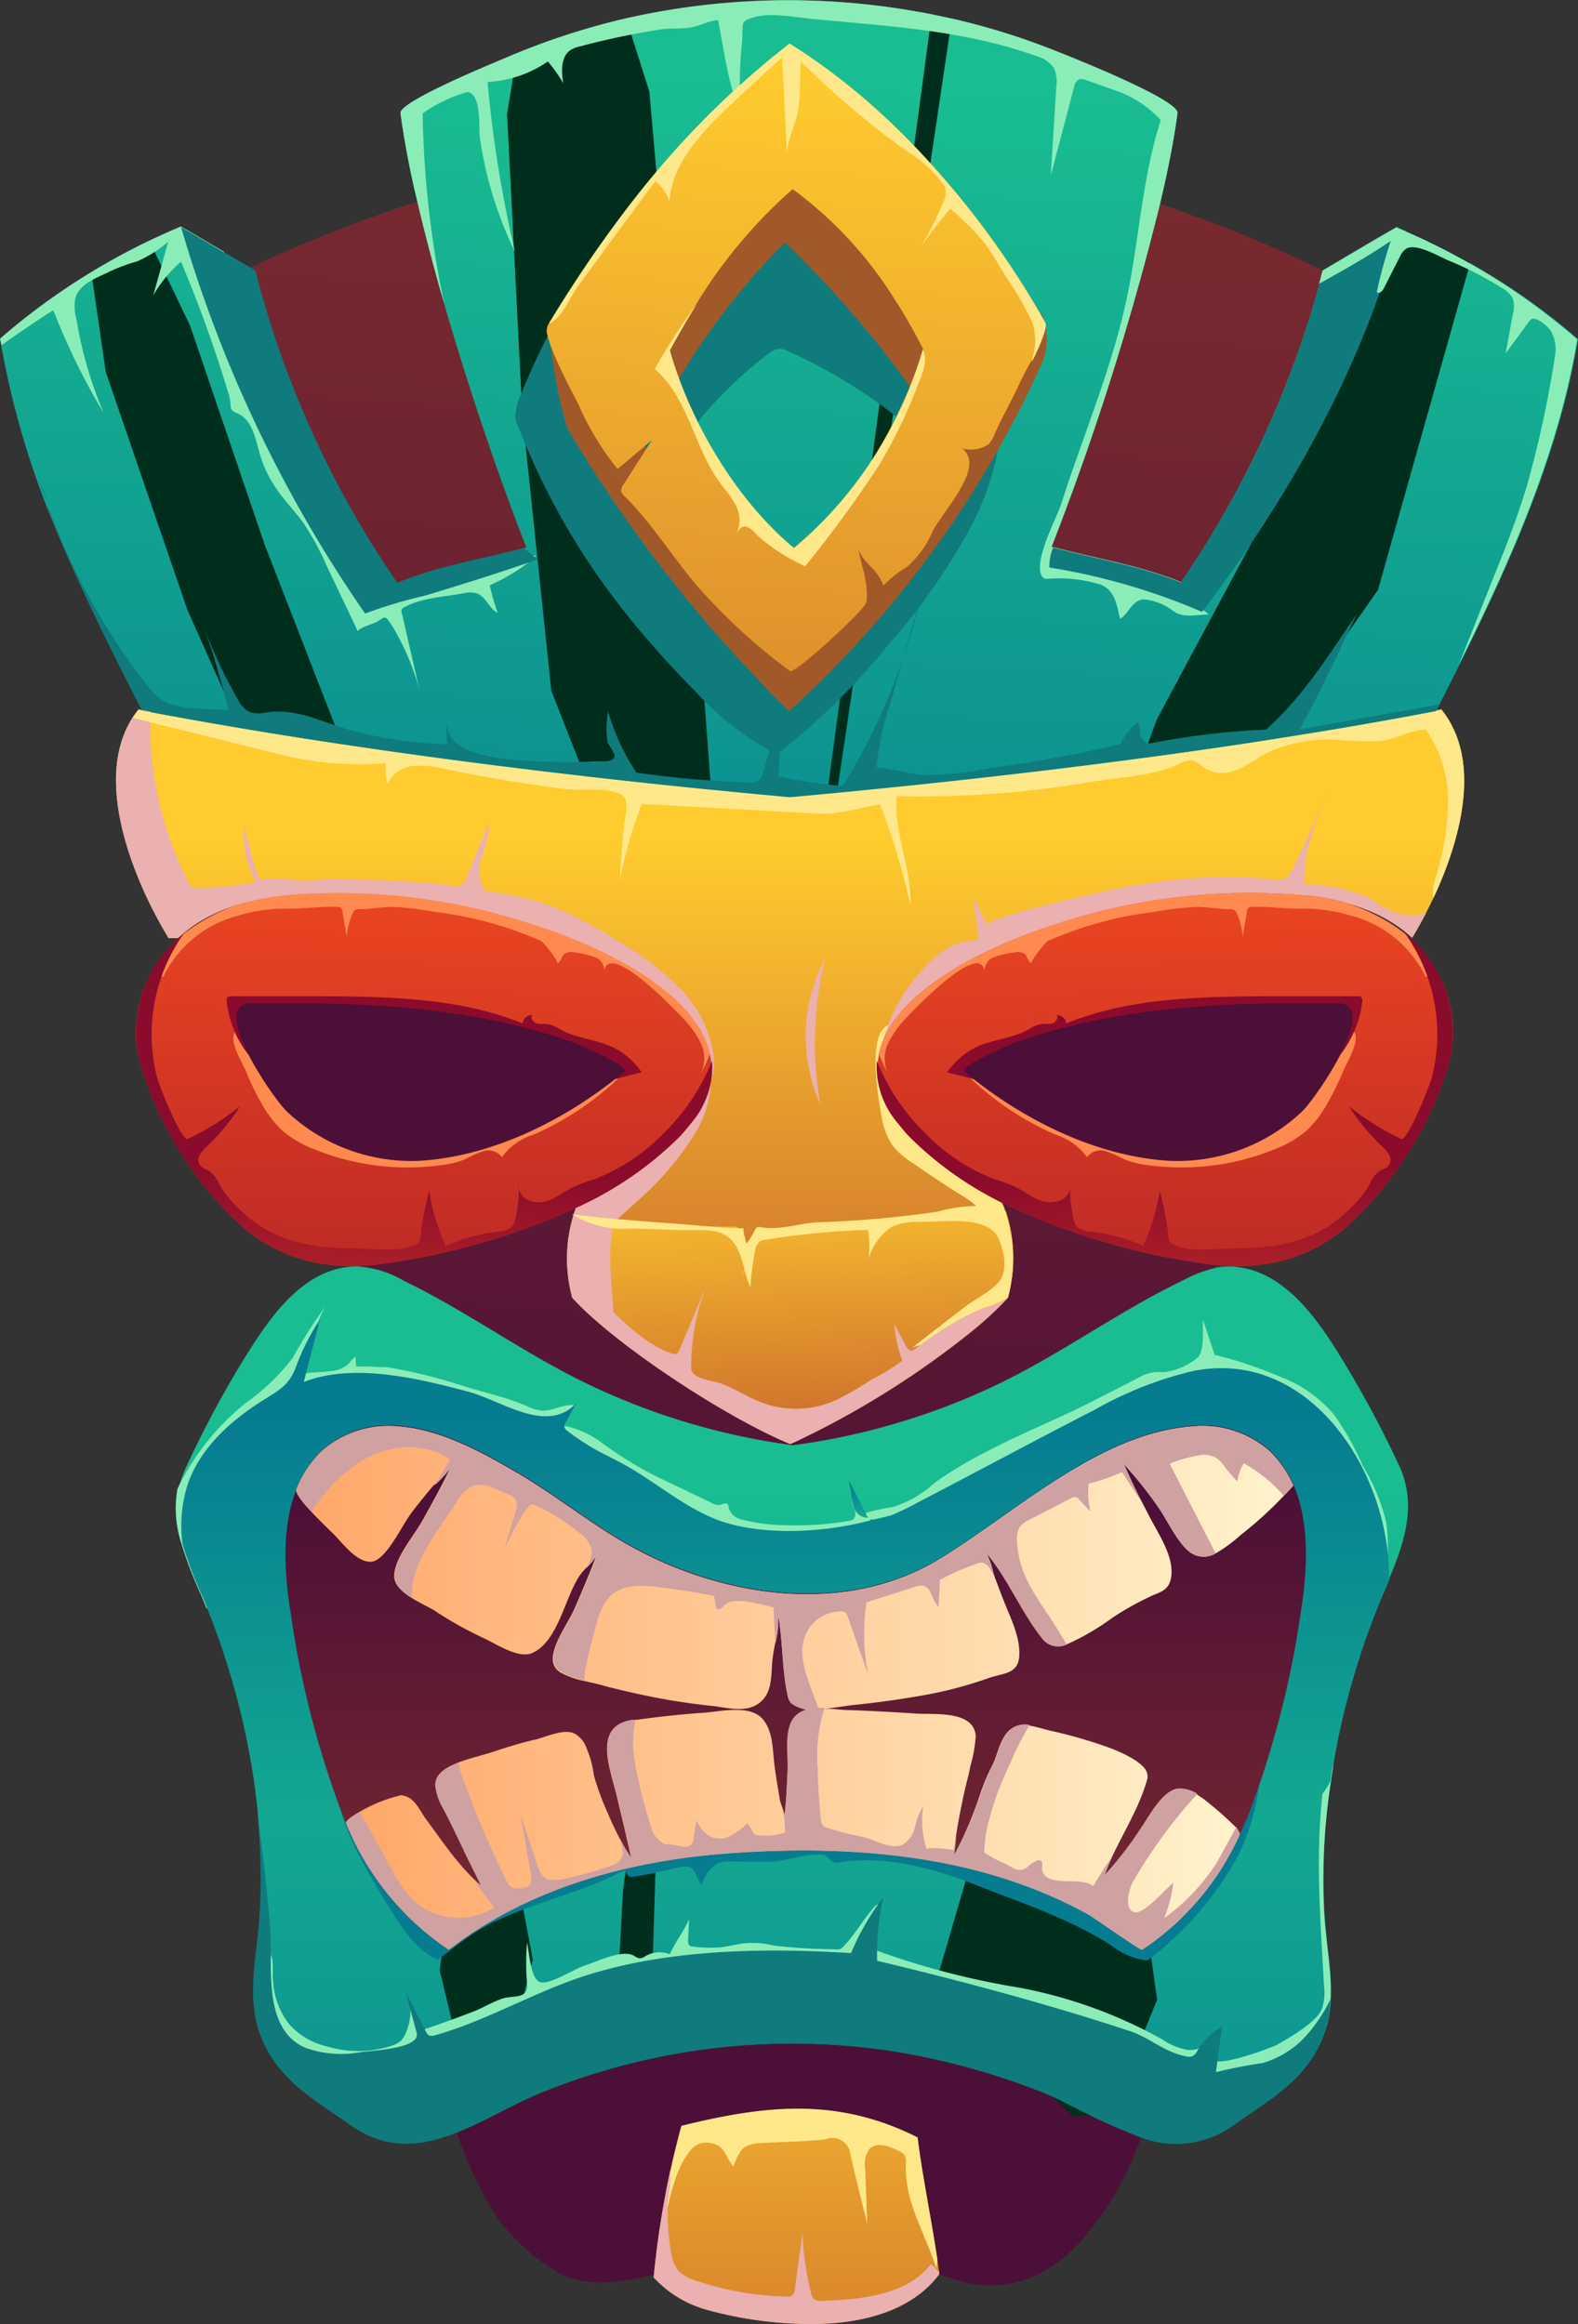 <svg xmlns="http://www.w3.org/2000/svg" xmlns:xlink="http://www.w3.org/1999/xlink" viewBox="0 0 135.75 199.88"><rect x="0" y="0" width="135.75" height="199.88" fill="#333333" stroke="none"/><defs><style>.cls-1{isolation:isolate;}.cls-2{fill:url(#Безымянный_градиент_642);}.cls-3{fill:url(#Безымянный_градиент_10);}.cls-4{fill:url(#Безымянный_градиент_10-2);}.cls-5{fill:#ffe88a;}.cls-6{fill:url(#Безымянный_градиент_510);}.cls-7{fill:#ff8a4f;}.cls-8{fill:url(#Безымянный_градиент_510-2);}.cls-9{fill:url(#Безымянный_градиент_642-2);}.cls-10{fill:url(#Безымянный_градиент_585);}.cls-11{fill:#002e1c;mix-blend-mode:screen;}.cls-12{fill:#8aedb8;}.cls-13{fill:url(#Безымянный_градиент_585-2);}.cls-14{fill:url(#Безымянный_градиент_585-3);}.cls-15{fill:url(#Безымянный_градиент_10-3);}.cls-16{fill:url(#Безымянный_градиент_585-4);}.cls-17{fill:url(#Безымянный_градиент_642-3);}.cls-18{fill:url(#Безымянный_градиент_4);}.cls-19{fill:url(#Безымянный_градиент_585-5);}.cls-20{fill:#0f7b7d;}.cls-21{fill:#a15929;}.cls-22{fill:url(#Безымянный_градиент_10-4);}.cls-23{fill:url(#Безымянный_градиент_4-2);}.cls-24{fill:#ebb0b0;}.cls-24,.cls-31{mix-blend-mode:multiply;}.cls-25{fill:url(#Безымянный_градиент_510-3);}.cls-26{fill:url(#Безымянный_градиент_510-4);}.cls-27{fill:url(#Безымянный_градиент_510-5);}.cls-28{fill:url(#Безымянный_градиент_510-6);}.cls-29{fill:url(#Безымянный_градиент_642-4);}.cls-30{fill:url(#Безымянный_градиент_510-7);}.cls-31{fill:#cfa1a1;}</style><linearGradient id="Безымянный_градиент_642" x1="69.88" y1="-6.55" x2="58.3" y2="151.41" gradientUnits="userSpaceOnUse"><stop offset="0" stop-color="#802e2e"/><stop offset="1" stop-color="#4c0f37"/></linearGradient><linearGradient id="Безымянный_градиент_10" x1="67.97" y1="72.56" x2="67.97" y2="115.72" gradientUnits="userSpaceOnUse"><stop offset="0" stop-color="#ffcb2e"/><stop offset="1" stop-color="#cc6f2d"/></linearGradient><linearGradient id="Безымянный_градиент_10-2" x1="67.55" y1="99.27" x2="68.69" y2="123.14" xlink:href="#Безымянный_градиент_10"/><linearGradient id="Безымянный_градиент_510" x1="36.87" y1="70.47" x2="35.17" y2="147.07" gradientUnits="userSpaceOnUse"><stop offset="0.01" stop-color="#f24a20"/><stop offset="0.99" stop-color="#8a0b2b"/></linearGradient><linearGradient id="Безымянный_градиент_510-2" x1="34.71" y1="115.56" x2="37.18" y2="90.63" xlink:href="#Безымянный_градиент_510"/><linearGradient id="Безымянный_градиент_642-2" x1="39.79" y1="151.04" x2="37.4" y2="97.59" xlink:href="#Безымянный_градиент_642"/><linearGradient id="Безымянный_градиент_585" x1="68.11" y1="127.2" x2="68.11" y2="215.37" gradientUnits="userSpaceOnUse"><stop offset="0.01" stop-color="#19bd91"/><stop offset="0.99" stop-color="#067c91"/></linearGradient><linearGradient id="Безымянный_градиент_585-2" x1="73.85" y1="131.61" x2="73.85" y2="127.87" xlink:href="#Безымянный_градиент_585"/><linearGradient id="Безымянный_градиент_585-3" x1="67.5" y1="173.09" x2="67.5" y2="121.47" xlink:href="#Безымянный_градиент_585"/><linearGradient id="Безымянный_градиент_10-3" x1="68.29" y1="163.96" x2="68.63" y2="210.93" xlink:href="#Безымянный_градиент_10"/><linearGradient id="Безымянный_градиент_585-4" x1="68.5" y1="191.5" x2="68.62" y2="172.09" xlink:href="#Безымянный_градиент_585"/><linearGradient id="Безымянный_градиент_642-3" x1="68.43" y1="173.75" x2="68.43" y2="128.35" xlink:href="#Безымянный_градиент_642"/><linearGradient id="Безымянный_градиент_4" x1="25.48" y1="134.81" x2="111.26" y2="134.81" gradientUnits="userSpaceOnUse"><stop offset="0" stop-color="#ffa769"/><stop offset="0.41" stop-color="#ffc793"/><stop offset="0.97" stop-color="#fff1c9"/></linearGradient><linearGradient id="Безымянный_градиент_585-5" x1="68.86" y1="6.25" x2="64.78" y2="100.89" xlink:href="#Безымянный_градиент_585"/><linearGradient id="Безымянный_градиент_10-4" x1="69.69" y1="5.67" x2="65.26" y2="88.06" xlink:href="#Безымянный_градиент_10"/><linearGradient id="Безымянный_градиент_4-2" x1="29.77" y1="157.32" x2="106.66" y2="157.32" xlink:href="#Безымянный_градиент_4"/><linearGradient id="Безымянный_градиент_510-3" x1="43.73" y1="127.62" x2="44.62" y2="100.94" xlink:href="#Безымянный_градиент_510"/><linearGradient id="Безымянный_градиент_510-4" x1="35.19" y1="127.33" x2="36.08" y2="100.65" xlink:href="#Безымянный_градиент_510"/><linearGradient id="Безымянный_градиент_510-5" x1="132.62" y1="70.47" x2="130.91" y2="147.07" gradientTransform="matrix(-1, 0, 0, 1, 232.43, 0)" xlink:href="#Безымянный_градиент_510"/><linearGradient id="Безымянный_градиент_510-6" x1="130.45" y1="115.56" x2="132.92" y2="90.63" gradientTransform="matrix(-1, 0, 0, 1, 232.43, 0)" xlink:href="#Безымянный_градиент_510"/><linearGradient id="Безымянный_градиент_642-4" x1="135.53" y1="151.04" x2="133.15" y2="97.59" gradientTransform="matrix(-1, 0, 0, 1, 232.43, 0)" xlink:href="#Безымянный_градиент_642"/><linearGradient id="Безымянный_градиент_510-7" x1="130.93" y1="127.33" x2="131.83" y2="100.65" gradientTransform="matrix(-1, 0, 0, 1, 232.43, 0)" xlink:href="#Безымянный_градиент_510"/></defs><g class="cls-1"><g id="Слой_2" data-name="Слой 2"><g id="layer_1" data-name="layer 1"><path class="cls-2" d="M99.79,17.55a238.53,238.53,0,0,1-9.33,29.5l.14,0c.79.22,1.58.41,2.35.59,1.31.32,2.6.6,3.88.93l.68.18.41.11c.51.14,1,.29,1.54.46l.77.26c.45.16.9.33,1.35.52h0c1-1.46,2-3,2.86-4.48l.9-1.54.14-.24c.54-1,1.06-1.92,1.56-2.9.29-.54.56-1.09.83-1.64s.51-1,.75-1.57.35-.76.52-1.14.3-.68.44-1c.31-.69.6-1.39.88-2.1.17-.4.32-.81.48-1.22a5,5,0,0,0,.18-.5c.15-.37.29-.74.41-1.12s.33-.9.48-1.35.31-.92.45-1.38c0-.1.07-.21.1-.31.13-.41.26-.82.38-1.24.08-.25.15-.5.22-.74l.32-1.16a.31.31,0,0,0,0-.08c.11-.38.2-.76.3-1.14l0,0A116.31,116.31,0,0,0,99.79,17.55Zm-55,28.12c-.28-.72-.57-1.48-.87-2.29-.42-1.15-.86-2.38-1.31-3.66-.16-.47-.33-.94-.49-1.43-.55-1.6-1.11-3.27-1.66-5l-.63-2c-.54-1.73-1.07-3.47-1.57-5.21,0,0,0,0,0-.05q-.14-.42-.24-.84c-.2-.68-.38-1.36-.57-2-.55-2-1-4-1.49-5.86A116.71,116.71,0,0,0,21.56,23l.38.22A84.66,84.66,0,0,0,34.17,50.14c.4-.16.79-.32,1.19-.46,1-.35,2-.64,2.92-.91l1.28-.32c.91-.23,1.82-.43,2.73-.64s1.84-.44,2.78-.7l.21-.06Q45,46.39,44.74,45.67Zm46.45,135c-.57-.27-1.13-.52-1.71-.75a60.63,60.63,0,0,0-13.34-3.56s0,0,0,0a57.2,57.2,0,0,0-29.38,3.56c-2.56,1-5,2.54-7.5,3.52a31.18,31.18,0,0,0,3.53,7.38,17.93,17.93,0,0,0,4.8,4.41c2.53,1.65,5.7,1.09,8.68.4,1.32-.31,2.6-.64,3.78-.82,6.81-1,14.06-1.18,20.75.83l1.1.35c4.24,1.43,8.11.09,11.19-3.41a26.57,26.57,0,0,0,5-8.71A62,62,0,0,1,91.19,180.63Zm13.07-77.21a7.73,7.73,0,0,0-2.65-3,10.64,10.64,0,0,0-.92-.55,23.77,23.77,0,0,0-8.13-2.18l-1-.13-1.22-.16L78.19,95.83l-.92-.12-.48-.06-.18,0-.79-.11c-1.75-.21-3.5-.43-5.25-.59a0,0,0,0,0,0,0c-1.92-.18-3.84-.32-5.76-.36-1.28,0-2.57,0-3.85.06H60.6l-1.3.09a58.44,58.44,0,0,0-11.88,2.15c-.88.26-1.76.53-2.63.83s-1.89.67-2.82,1-1.6.65-2.39,1L39,100c-3.23,1.4-8,3.11-8.37,6.67,0,.22,0,.45-.05.68a8.69,8.69,0,0,0,.11,1.53,15.55,15.55,0,0,0,4.74,8.37c.37.35.76.68,1.16,1s.53.41.8.61h0a37,37,0,0,0,10.42,4.88c1.33.43,2.68.83,4,1.19.62.17,1.25.33,1.88.47a44.35,44.35,0,0,0,7.52,1.14c10.63.61,20.92-3.4,30.82-7.35,3.49-1.39,7.08-2.85,9.73-5.52a11.27,11.27,0,0,0,2.79-4.7,1.21,1.21,0,0,1,0-.18,9.45,9.45,0,0,0,.26-1.39A7.27,7.27,0,0,0,104.26,103.42Z"/><path class="cls-3" d="M123.31,77.24c-.22.45-.43.89-.65,1.31-.39.76-.79,1.47-1.18,2.11-2.31-2.14-5.42-3.23-9.2-3.63a53.13,53.13,0,0,0-21.77,2.65c-4.36,1.41-11,4.35-13.64,8.48a6.89,6.89,0,0,0-1.2,3.45,7.63,7.63,0,0,0,1.86,5.13c.24.31.5.62.79.94a27.8,27.8,0,0,0,7.73,5.56,2.19,2.19,0,0,1,.34.58l.13.36a12.79,12.79,0,0,1,.19,7.43l0,0a29.25,29.25,0,0,1-3,2.81A75.71,75.71,0,0,1,68.43,124l-.46.2-.46-.2c-5.88-2.57-14.92-8.66-18.28-12.39a12.69,12.69,0,0,1,0-6.7,2.92,2.92,0,0,1,.1-.4c.06-.21.13-.41.2-.62l0,0a30.23,30.23,0,0,0,9-6.19c.29-.32.55-.63.79-.94a8.69,8.69,0,0,0,1.77-3.67h0c0-.16,0-.31.07-.46.72-6.47-9-11-14.82-12.92A53.13,53.13,0,0,0,24.58,77c-3.81.4-6.94,1.51-9.26,3.68l-.82,0c-2.92-4.83-6.6-13.57-3.07-19a7.76,7.76,0,0,1,.49-.68l.3.06.73.13c17.65,3.32,37.17,5.68,55,7.31,18-1.64,37.75-4,55.54-7.4l.51-.1C127.49,65.34,125.71,72.12,123.31,77.24Z"/><path class="cls-4" d="M86.69,111.63a29.25,29.25,0,0,1-3,2.81A75.71,75.71,0,0,1,68.43,124l-.46.2-.46-.2c-5.88-2.57-14.92-8.66-18.28-12.39a12.69,12.69,0,0,1,0-6.7,16.87,16.87,0,0,1,1.85.11c4,.32,8,.5,12,.46a.5.5,0,0,1,.59.48c.3,1.16.6,2.32.89,3.48l.19-2.71A1.13,1.13,0,0,1,65,106a1.1,1.1,0,0,1,.69-.25c6.2-.75,12.46-.87,18.7-1.5a12.69,12.69,0,0,1,2.14-.08A12.69,12.69,0,0,1,86.69,111.63Z"/><path class="cls-5" d="M86.71,111.61l0,0a8.81,8.81,0,0,1-2.17.92c-.7.32-1.39.66-2.06,1a29.39,29.39,0,0,0-3.25,2.14l-.71.2L83,112.4c.84-.65,2.68-1.54,3.16-2.51,1-2.12-1.23-5.72-3-6.81s-3.13-2-4.66-3.07a6.65,6.65,0,0,1-1.72-1.49,6,6,0,0,1-.92-2.41c-.26-1.29-1.47-8,.94-8a6.89,6.89,0,0,0-1.2,3.45,7.63,7.63,0,0,0,1.86,5.13c.24.31.5.62.79.94a27.8,27.8,0,0,0,7.73,5.56,2.19,2.19,0,0,1,.34.58A12.72,12.72,0,0,1,86.71,111.61Z"/><path class="cls-6" d="M59.33,96.74c-.24.31-.5.62-.79.94a30.29,30.29,0,0,1-9,6.21l-.21.1a59.56,59.56,0,0,1-15.79,4.62c-4.65.81-9.17,0-12.79-3.18a31.32,31.32,0,0,1-8.72-14,10.52,10.52,0,0,1,1.85-9.08,11.9,11.9,0,0,1,1.45-1.64l.49-.43A15.9,15.9,0,0,1,24.58,77a53.13,53.13,0,0,1,21.77,2.65c5.21,1.69,13.62,5.57,14.73,11,0,.17.06.35.08.53A7.47,7.47,0,0,1,59.33,96.74Z"/><path class="cls-7" d="M22.51,94.92a9.68,9.68,0,0,0,1.71,2.26,9.56,9.56,0,0,0,2.93,1.71,21.27,21.27,0,0,0,10.71,1.33A8,8,0,0,0,40,99.71,9.63,9.63,0,0,1,41.6,99a1.46,1.46,0,0,1,1.58.52,5.3,5.3,0,0,1,2.7-1.93,25.38,25.38,0,0,0,8.18-5.7,67.51,67.51,0,0,1-13,3.19A29.29,29.29,0,0,1,27.92,94,12.47,12.47,0,0,1,24.22,92,22,22,0,0,1,22,89.73c-.42-.46-1.48-2-1.89-.71-.24.73.68,2.34,1,3A23.57,23.57,0,0,0,22.51,94.92Z"/><path class="cls-7" d="M60.32,92.31a3.1,3.1,0,0,0-.1-2.72,9,9,0,0,0-1.69-2.25c-.5-.53-6-6.28-6.52-3.93a1.67,1.67,0,0,0-.47-.9,1.62,1.62,0,0,0-.37-.19,7.77,7.77,0,0,0-1.73-.4,1.09,1.09,0,0,0-.89.12c-.26.23-.29.7-.62.81.21-.07-1.17-1.82-1.38-1.92a32.08,32.08,0,0,0-9.16-2.5A26.5,26.5,0,0,0,33.74,78c-.94,0-1.84.2-2.8.2a.69.69,0,0,0-.4.08.67.67,0,0,0-.22.3,6.07,6.07,0,0,0-.49,2l-.37-2.2a.46.46,0,0,0-.13-.31A.47.47,0,0,0,29,78c-1.44-.06-2.88.18-4.31.15a14.06,14.06,0,0,0-4.17.59A9.92,9.92,0,0,0,14.05,84c-.26,0-.68-.24-.61-.49a8.78,8.78,0,0,1,.43-1.11,11.9,11.9,0,0,1,1.45-1.64l.49-.43A15.9,15.9,0,0,1,24.58,77a53.13,53.13,0,0,1,21.77,2.65c5.21,1.69,13.62,5.57,14.73,11C60.84,91.24,60.59,91.77,60.32,92.31Z"/><path class="cls-8" d="M43.3,95.9a106.94,106.94,0,0,1,11.9-3.67A6.28,6.28,0,0,0,52.57,90c-1.4-.61-3-.71-4.34-1.44a3.24,3.24,0,0,0-1-.46c-.34-.06-.7,0-1-.06s-.64-.45-.46-.75a.84.84,0,0,0-.81.73c-5.47-2.22-11.54-2.3-17.44-2.34l-7.58,0a.48.48,0,0,0-.37.1.5.5,0,0,0-.07.38A9.25,9.25,0,0,0,20.86,90c3.84,5.93,13.69,4.17,20.72,4.87C42.41,95,42.59,95.49,43.3,95.9Z"/><path class="cls-9" d="M25.77,86.28c-1.38,0-2.75,0-4.11,0-3.84,0,1.82,8.16,3,9.3a15.61,15.61,0,0,0,11.56,4.25c6.34-.42,12.67-3.64,17.5-7.67.47-.42-3.9-2.33-4.3-2.47C41.9,87,33.77,86.33,25.77,86.28Z"/><path class="cls-10" d="M119.53,135.73l0,.07c-.17.42-.35.83-.53,1.25-.58,1.37-1.11,2.75-1.6,4.16-.13.38-.26.77-.38,1.15-.42,1.29-.81,2.59-1.14,3.9q-.21.78-.39,1.56c-.32,1.4-.61,2.82-.83,4.25-.07.38-.13.77-.18,1.16a55,55,0,0,0-.54,11.25c.15,2.67.67,5.09.55,7.45h0a10,10,0,0,1-.33,2.24,10.2,10.2,0,0,1-1.87,3.64c-1.63,2.06-4,3.41-6.11,4.92a8.38,8.38,0,0,1-8,1.09,62,62,0,0,1-6.94-3.2c-.57-.27-1.13-.52-1.71-.75a60.63,60.63,0,0,0-13.34-3.56h0a57.2,57.2,0,0,0-29.38,3.56c-2.56,1-5,2.54-7.5,3.52-3,1.2-6,1.61-9.18-.66-2.11-1.51-4.48-2.86-6.11-4.92-3.44-4.37-1.93-8.43-1.65-13.34a55.48,55.48,0,0,0-.2-8.55c0-.06,0-.11,0-.17a62.64,62.64,0,0,0-1.33-7.94c-.3-1.27-.63-2.52-1-3.77-.43-1.44-.9-2.86-1.43-4.27-.18-.47-.35-.93-.54-1.4l-.09-.23c-.15-.37-.29-.74-.45-1.1a33.42,33.42,0,0,1-1.64-4.33,9.61,9.61,0,0,1-.31-4.64,8.07,8.07,0,0,1,.54-1.69,89.54,89.54,0,0,1,5-9.39c2-3.23,4.7-7.41,8.83-8a5.94,5.94,0,0,1,.91-.07h.14a9.17,9.17,0,0,1,3.95,1.24c5.56,2.69,10.52,6.38,16.07,9a58.62,58.62,0,0,0,17.4,5.14,58.62,58.62,0,0,0,17.4-5.14c5.55-2.63,10.51-6.32,16.07-9a12.05,12.05,0,0,1,3-1.15,6,6,0,0,1,2,0c4.13.62,6.88,4.8,8.83,8a89.54,89.54,0,0,1,5,9.39C121.83,129.62,120.79,132.71,119.53,135.73Z"/><polygon class="cls-11" points="99.54 171.99 97.75 159.07 88.4 155.91 87.87 155.9 84.83 155.75 80.4 170.91 84.36 174.98 84.49 175.2 87.54 177.33 92.33 182.07 95.63 181.64 99.54 171.99 99.54 171.99"/><polygon class="cls-11" points="45.83 168.55 43.17 154.29 39.89 154.72 37.82 169.44 40.45 180.35 42.8 180.35 45.83 168.55 45.83 168.55"/><polygon class="cls-11" points="56.65 152.41 54.98 152.41 53.6 162.55 52.97 174.09 55.97 174.5 56.65 152.41 56.65 152.41"/><path class="cls-12" d="M113.91,164.48c.15,2.67.67,5.09.55,7.45h0a10,10,0,0,1-.33,2.24,12.48,12.48,0,0,1-1.88,2.67c-1.59,1.73-4.29,4.25-6.7,4.52a41,41,0,0,1-9.46,0c-1.64-.2-3.28-.47-4.9-.79-.57-.27-1.13-.52-1.71-.75a60.63,60.63,0,0,0-13.34-3.56h0l-.54-.19c-4.89-1.76-9.86-3.74-15.06-3.72a26.82,26.82,0,0,0-12.29,3.44c-3.57,1.89-6.92,4.36-10.86,5.25-4.68,1.06-11.13.26-13.56-4.41A13.13,13.13,0,0,1,23,167.2a4,4,0,0,0,.25.81,2.27,2.27,0,0,1,.17.51c.09.68,0,1.38.09,2.07a6.52,6.52,0,0,0,1.4,3.54A6.24,6.24,0,0,0,28.11,176a9.31,9.31,0,0,0,5.72-.1,2.06,2.06,0,0,0,.64-.37,2,2,0,0,0,.44-.68,4.88,4.88,0,0,0,.4-1.85,1.62,1.62,0,0,0,0-.22,5.09,5.09,0,0,0,.7,1.84s.2,0,.48-.09c1.17-.36,4.1-1.46,4.43-1.6.74-.32,1.44-.73,2.19-1,1-.39,2.37.12,2.23-1.36a20.34,20.34,0,0,1,0-3.49c.19.79.3,3.09,1.1,3.39s3-1.17,3.9-1.43c1-.32,3.19-1.42,4.21-.83a1.08,1.08,0,0,0,.49.22.9.9,0,0,0,.48-.19,2.4,2.4,0,0,1,2.09-.16c.46-1,1.26-2.05,1.66-3,0,.61-.07,1.23-.07,1.84a.52.52,0,0,0,.12.41.51.51,0,0,0,.3.09,12.85,12.85,0,0,0,2.15.08c.73-.06,1.44-.25,2.16-.35a7.28,7.28,0,0,1,2.64.18,49.88,49.88,0,0,0,5.2.32,1.19,1.19,0,0,0,.46,0,1.06,1.06,0,0,0,.42-.34c1-1.06,1.67-2.33,2.65-3.39.09-.09.22-.16.31-.12a.06.06,0,0,1,.06,0,11.36,11.36,0,0,0-.83,3.73l.6.24a67.84,67.84,0,0,0,12.19,3.17A40.57,40.57,0,0,1,100,175.41a5.66,5.66,0,0,0,2.19.9,2.08,2.08,0,0,0,.92-.13,1.52,1.52,0,0,0,1-1c.09.62.18,1.25.28,1.87,0,.12.13.2.31.23,1.11.17,4.79-1.21,5.16-1.42,1-.57,3.39-1.92,3.85-3.06a4.4,4.4,0,0,0,.19-2c-.3-5.5-.75-11.06-.13-16.5a35.32,35.32,0,0,1,.78-4.54c0,.76.1,1.52.13,2.28-.07.38-.13.77-.18,1.16A55,55,0,0,0,113.91,164.48Z"/><path class="cls-12" d="M33.3,117.59a43.56,43.56,0,0,1,6.28,1.53c1.87.6,3.83,1,5.64,1.77a4.31,4.31,0,0,0,1.43.44c1,0,1.85-.6,2.8-.47l-1.9,1.63a8,8,0,0,1,4.26,1.63,34.29,34.29,0,0,0,4.47,2.77l5,2.4a1.06,1.06,0,0,0,.62.15c.25-.05.56-.25.72-.05a.5.5,0,0,1,.07.27,1.42,1.42,0,0,0,1,1,16,16,0,0,0,3.91.52,27.35,27.35,0,0,0,5.42-.37.9.9,0,0,0,.32-.09c.3-.18.27-.62.16-.95a1.51,1.51,0,0,1-.18-1,3.09,3.09,0,0,0,.91,1.44,14.65,14.65,0,0,1,2.56-.59,9.53,9.53,0,0,0,3.63-2.1A32.62,32.62,0,0,1,84.59,125c3.19-1.71,6.56-3,9.76-4.67l3.57-1.82a3.57,3.57,0,0,1,1.48-.5c.26,0,.53,0,.8,0a5.69,5.69,0,0,0,2.87-1.28c.57-.69.36-2.29.42-3.21l1,3a36.54,36.54,0,0,1,5.66,1.9,11.15,11.15,0,0,1,4.62,3.26,23.75,23.75,0,0,1,2.47,4.4,17.19,17.19,0,0,1,2,4.79,15.69,15.69,0,0,1,.15,1.94c0,.69,0,1.38.08,2.07l0,.8,0,.07c-.17.42-.35.83-.53,1.25a66.09,66.09,0,0,0-3.12,9.21,16,16,0,0,1-2.58,1.88,31.86,31.86,0,0,1-10.53,4.18c-6.83,1.19-13.78-.8-20.43-2.78l-22.45-6.66c-7.21-2.14-14.45-4.29-21.9-5.33a49.78,49.78,0,0,0-20.17.83l-.09-.23c-.15-.37-.29-.74-.45-1.1a33.42,33.42,0,0,1-1.64-4.33,9.61,9.61,0,0,1-.31-4.64,21.47,21.47,0,0,1,5.9-7.39,18.24,18.24,0,0,0,4-3.84A45.81,45.81,0,0,1,28,112.34a6.26,6.26,0,0,0-.63,1.42c-.23.54-.45,1.08-.66,1.63a7.63,7.63,0,0,0-.69,2.33.4.4,0,0,0,.05.24c.09.13.27.13.42.12.66-.06,1.34-.07,2-.16a2.43,2.43,0,0,0,1.51-.64,2.63,2.63,0,0,1,.6-.6c0,.29,0,.57.05.86C31.53,117.48,32.4,117.59,33.3,117.59Z"/><path class="cls-13" d="M74.51,130.24a.88.88,0,0,0,.2.29,1.25,1.25,0,0,1-1.18-.7l0,0a4.72,4.72,0,0,1-.18-.53s0-.05,0-.08c-.12-.53-.17-1.19-.34-1.91.5.95,1,1.92,1.49,2.88Z"/><path class="cls-14" d="M119.5,135.8c-.17.42-.35.83-.53,1.25-.58,1.37-1.11,2.75-1.6,4.16-.13.38-.26.76-.38,1.15-.42,1.29-.81,2.59-1.14,3.9q-.21.78-.39,1.56c-.32,1.4-.61,2.82-.83,4.25-.07.38-.13.77-.18,1.16a7.24,7.24,0,0,1-.73,1.1,8.42,8.42,0,0,1-3.62,2.47,9.86,9.86,0,0,1-3.28.59l-.36,0h-.9l-5.25.1-2.39,0-1.24,0-11.89.22-1.87,0h-.69l-2.88.06h-1L74,158h0l-5.84.11c-2.82,0-5.65.09-8.48.08-1,0-2.07,0-3.11,0l-.93,0q-.82,0-1.65-.09l-.63,0c-2.66-.2-5.28-.55-7.95-.49h-.6c-1,0-2,.07-3,.07s-1.73,0-2.59,0c-.58,0-1.15,0-1.73-.06-1.65-.06-3.29-.17-4.93-.34l-.83-.08-1.82-.18h0a57.54,57.54,0,0,1-7.72-1.15,62.64,62.64,0,0,0-1.33-7.94c-.3-1.27-.63-2.52-1-3.77-.43-1.44-.9-2.86-1.43-4.27-.17-.47-.35-.93-.54-1.4l-.09-.23c-.15-.37-.29-.74-.45-1.1a33.42,33.42,0,0,1-1.64-4.33,11.56,11.56,0,0,1,.45-5.2c1.07-3.1,3.67-5.43,6.44-7.18,1.36-.86,2.27-1.28,2.86-2.89a19.45,19.45,0,0,1,2.06-4.07l-.15.57c-.35,1.37-.71,2.74-1.06,4.11l-.18.69c3.4-1.33,7.64-.74,11.36.13h0c1,.23,1.93.47,2.81.71,2.8.75,6.47,3.48,9,1.25h0c.08-.08.17-.16.25-.25,0,.09-.1.17-.14.26s-.1.17-.14.26l-.63,1.17a.59.59,0,0,0-.09.31.56.56,0,0,0,.25.36,20.23,20.23,0,0,0,3.16,2c1,.51,2,1,2.91,1.6,2.22,1.38,4.22,3,6.69,4,3.37,1.31,8.19,1.27,12.35.34l1-.24-.09-.07h.35l1.47-.35a24,24,0,0,0,2.26-1.09c5.11-2.65,10.14-5.37,15.27-8a32.12,32.12,0,0,1,8.36-3.31C112.67,115.82,119.6,126.67,119.5,135.8Z"/><path class="cls-15" d="M80.81,195.58c-2.46,3.33-7,4.33-11.18,4.3a33.73,33.73,0,0,1-8.7-1.19,9.74,9.74,0,0,1-4.7-2.82c.21-2.15.5-4.3.89-6.43.16-.93.34-1.84.54-2.76.28-1.28.6-2.55.94-3.82,7.38-1.83,13.51-2.42,20.3,1,.46,3.32,1.22,7,1.74,10.48l.15,1.06C80.8,195.47,80.8,195.53,80.81,195.58Z"/><path class="cls-16" d="M108.72,146c0,4.66-.11,9.53-2.26,13.67a28.77,28.77,0,0,1-2.29,3.53,29.25,29.25,0,0,1-5.47,5.42,6.08,6.08,0,0,1-3.08-1.29c-3.62-2.31-7.55-3.59-11.48-5.14-3.65-1.44-8-2.7-12-2a.81.81,0,0,1-.38,0,.55.55,0,0,1-.22-.14c-.24-.18-.27-.26-.51-.44-.53-.43-3.61.45-4.35.49-1.29.06-2.58,0-3.87,0a2.73,2.73,0,0,0-1,.13,3,3,0,0,0-1.43,1.87c-.48-.47-.53-1.44-1.2-1.56a1.19,1.19,0,0,0-.46,0c-1.47.28-2.78.7-4.29.87-.58.07-.25-.28-.78-.52-4.17,2.21-9.06,2.91-13,5.46-1,.67-2,1.49-3,2.2-1.84-.83-3-2.64-4.08-4.35-2-3.29-4.13-6.69-4.74-10.5,7.74-4.62,16.59-7.11,25.46-8.74s17.89-2.31,26.85-3.37c4.74-.56,9.52-1.22,14.28-.9A23.19,23.19,0,0,1,108.72,146Z"/><path class="cls-17" d="M111.9,138.68a80.49,80.49,0,0,1-4.51,17.41c-.23.57-.48,1.13-.74,1.68a23.34,23.34,0,0,1-8.4,9.92c-.13.08-4.18-2.79-4.65-3.05a39.19,39.19,0,0,0-5.36-2.44c-8.08-3-17.17-3.43-25.7-2.79s-17.1,3-23.93,8.28a23.81,23.81,0,0,1-8.83-10.86c-.1-.25-.21-.49-.31-.74A80.49,80.49,0,0,1,25,138.68c-.55-3.38-.8-7.37.53-10.65a9.44,9.44,0,0,1,2.17-3.28,8.67,8.67,0,0,1,6.72-2.12c3.49.28,6.94,2.16,9.92,3.89,3.3,1.91,6.27,4.33,9.57,6.22,7.94,4.52,18.58,6.28,26.82,1.38,6.62-4,13.76-10.84,21.78-11.49a8.68,8.68,0,0,1,6.73,2.12,9.38,9.38,0,0,1,2.06,3C112.71,131.1,112.46,135.21,111.9,138.68Z"/><path class="cls-18" d="M111.26,127.77c-.26.3-.53.59-.82.88a33.17,33.17,0,0,1-3.72,3.38,12.46,12.46,0,0,1-2.14,1.57,2,2,0,0,1-2.17-.07c-1.16-.86-2-2.84-2.84-4a34.41,34.41,0,0,0-2.88-3.6c.49,1.12,1,2.23,1.58,3.32.21.39.41.79.61,1.18.74,1.43,2,3.26,1.9,4.93-.07,1.23-.69,1.49-1.64,1.86a26.52,26.52,0,0,0-3.45,1.92,20.83,20.83,0,0,1-3.91,2.28,1.74,1.74,0,0,1-2-.36c-1.88-2.29-3-5.2-4.92-7.49a6.75,6.75,0,0,1,.61,1.79s0,0,0,0c.29.78.58,1.55.88,2.32.55,1.4,1.37,3,1.34,4.55,0,1.77-1.32,1.64-2.6,2.08a35.18,35.18,0,0,1-5.14,1.4q-3.25.6-6.54.93c-.6.06-1.84.3-3,.36a3,3,0,0,1-2.39-.55,1.62,1.62,0,0,1-.28-.72c-.49-2.23-.38-4.62-.82-6.89a7.24,7.24,0,0,1-.22,2.45,16.18,16.18,0,0,0-.27,1.66c-.1,1.29,0,2.74-1.18,3.57s-2.8.32-4,.2c-1.51-.16-3-.37-4.49-.65S53.57,145.41,52,145c-.52-.16-1.14-.28-1.76-.43a7.21,7.21,0,0,1-2-.71,1.37,1.37,0,0,1-.67-.91c-.21-1.36,1.33-3.38,1.86-4.61.67-1.56,1.35-3.13,1.94-4.73a4.79,4.79,0,0,1-1,1.29,6.42,6.42,0,0,0-.45.54c-1.33,1.87-1.88,5.77-4.16,6.74-1.16.48-3-.74-4-1.22a33,33,0,0,1-4.28-2.37c-.49-.33-1.35-.7-2.1-1.18s-1.48-1.09-1.47-1.86c0-1.53,1.71-3.47,2.44-4.79.85-1.53,1.7-3.06,2.45-4.64a9.9,9.9,0,0,1-1.5,1.63l-.06.07c-.6.71-1.18,1.43-1.75,2.17-.89,1.16-1.78,3.22-2.94,4.08-1.33,1-3-1.25-3.79-2.07-.24-.23-1.18-1.13-2-2s-1.38-1.62-1.27-1.91a9.44,9.44,0,0,1,2.17-3.28,8.67,8.67,0,0,1,6.72-2.12c3.49.28,6.94,2.16,9.92,3.89,3.3,1.91,6.27,4.33,9.57,6.22,7.94,4.52,18.58,6.28,26.82,1.38,6.62-4,13.76-10.84,21.78-11.49a8.68,8.68,0,0,1,6.73,2.12A9.38,9.38,0,0,1,111.26,127.77Z"/><path class="cls-19" d="M135.75,29.16c-1.63,9.82-5.72,19-10.19,28-.58,1.17-1.17,2.32-1.75,3.48l-.3.58c-4.56.86-9.25,1.66-14,2.39-3.71.58-7.47,1.12-11.23,1.62-8.84,1.2-17.73,2.19-26.3,3l-.84.08-3.17.3c-2.24-.2-4.51-.42-6.8-.64-3.58-.36-7.21-.75-10.86-1.17C43.38,66,36.37,65.06,29.48,64c-3-.44-5.92-.91-8.83-1.4s-5.66-1-8.43-1.5c-2.85-5.57-5.67-11.22-8-17A74.6,74.6,0,0,1,.11,29.75c0-.2-.08-.39-.11-.59a55,55,0,0,1,7.86-5.72,53.55,53.55,0,0,1,5-2.7c.88-.43,1.78-.84,2.69-1.22l0,0c1.19.67,2.44,1.43,3.69,2.16.78.46,1.54.92,2.29,1.34l.38.22A84.66,84.66,0,0,0,34.17,50.14c3.6-1.49,7.15-2,10.9-3l.21-.06c-2-5.06-4.8-13.1-7.07-20.95-.87-3-1.66-6-2.31-8.78a76.63,76.63,0,0,1-1.45-7.59c-.12-1,8-4.31,9-4.74l1.08-.45a60.83,60.83,0,0,1,9-2.89l.37-.08a63.12,63.12,0,0,1,25-.6c.42.07.85.15,1.27.24l1.71.36a61.2,61.2,0,0,1,8.87,2.78c1.17.46,10.69,4.22,10.54,5.38-.3,2.25-.82,4.93-1.51,7.82a238.53,238.53,0,0,1-9.33,29.5l.14,0c3.78,1,7.35,1.55,11,3h0A85.33,85.33,0,0,0,113.51,24.4c.11-.38.2-.76.3-1.14l0,0c2-1.16,4.31-2.56,6.36-3.72l.13.06.66.29a57.31,57.31,0,0,1,5.49,2.74A56,56,0,0,1,135.75,29.16Z"/><path class="cls-11" d="M126.48,22.61l-7.94,28.14-9,12.81c-3.71.58-7.47,1.12-11.23,1.62l1.2-3.29,8.22-15.34,8.47-16.4L121,19.87A57.31,57.31,0,0,1,126.48,22.61Z"/><path class="cls-11" d="M81.89,1.57,72,68.19l-.84.08,9-67.06Z"/><path class="cls-11" d="M61.17,67.93c-3.58-.36-7.21-.75-10.86-1.17l-2.88-7.34L44.94,35.69,43.62,9.81l.87-5.27a60.83,60.83,0,0,1,9-2.89l.37-.08,2,6.3,2.22,25.07,2.26,23.8Z"/><path class="cls-11" d="M29.48,64c-3-.44-5.92-.91-8.83-1.4L16.13,52.48,9.1,32,7.86,23.44a53.55,53.55,0,0,1,5-2.7L16.35,28l6.38,18.74L29.44,64Z"/><path class="cls-20" d="M78.25,36.17a.27.27,0,0,0,.07-.08c2.49-3.58,3.45-8.53,1.34-12.34-1.37-2.47-3.79-4.14-5.77-6.14a17.1,17.1,0,0,0-2.28-2.14,3.73,3.73,0,0,0-3-.69,5.12,5.12,0,0,0-1.6.84,62.79,62.79,0,0,0-7.84,6.45,14.76,14.76,0,0,0-3.9,5.26c-.91,2.46-.61,5.19-.15,7.77.32,1.8,1.21,3.36,3,3.76a35.42,35.42,0,0,1,8.07-8.5A1.62,1.62,0,0,1,67,30a1.48,1.48,0,0,1,.76.19,44.84,44.84,0,0,1,10,6.16l-.32-.3Z"/><path class="cls-12" d="M104,52.85c-1.08,0-2.15.35-3.07-.3a4.8,4.8,0,0,0-2.58-1c-1,.11-1.24,1.24-2,1.67-.27-1.19-.44-2.43-1.66-2.94a12.22,12.22,0,0,0-4.54-.5.56.56,0,0,1-.49-.17c-.84-1.23,1.21-5,1.61-6.2,1.89-5.93,4.38-11.69,5.67-17.8,1.08-5.08,1.31-10.34,2.92-15.27a9.3,9.3,0,0,0-3.63-2.46l-2.82-1a1,1,0,0,0-.57-.06.9.9,0,0,0-.44.67l-2,7.58q.23-3.81.47-7.63a2.81,2.81,0,0,0-.23-1.63,2.78,2.78,0,0,0-1.52-1C82.89,2.58,76.4,2.26,69.89,1.63c-1.35-.13-3.55-.56-4.92-.17s-1,.34-1.14,2.26a30.73,30.73,0,0,0-.06,6.14c-1.1-2.37-1.49-5.56-2-8.14-.9.09-1.68.58-2.58.68s-1.75,0-2.65.18A66.09,66.09,0,0,0,49.86,4a2.64,2.64,0,0,0-.74.28c-.89.56-.83,1.84-.67,2.88a11.68,11.68,0,0,0-1.32-1.87,10.05,10.05,0,0,1-5.19,1.76,107.2,107.2,0,0,0,2.35,14.58,33.1,33.1,0,0,1-3-9.72c-.14-1,.18-3.76-1.07-4a12.8,12.8,0,0,0-3.86,1.84A84.78,84.78,0,0,0,38.21,26.1c-.87-3-1.66-6-2.31-8.78a76.63,76.63,0,0,1-1.45-7.59c-.12-1,8-4.31,9-4.74A61.08,61.08,0,0,1,53.52,1.65,63.32,63.32,0,0,1,78.91,1,59.59,59.59,0,0,1,90.76,4.35c1.17.46,10.69,4.22,10.54,5.38-.3,2.25-.82,4.93-1.51,7.82a238.53,238.53,0,0,1-9.33,29.5l.14,0c3.78,1,7.35,1.55,11,3a5.65,5.65,0,0,0,.29,1.11Z"/><path class="cls-12" d="M45.94,48a16.61,16.61,0,0,1-3.81,2.34,22,22,0,0,0,.68,2.37c-.76-.39-1.05-1.48-1.87-1.7a2.27,2.27,0,0,0-1,0c-1.67.33-3.66.39-5.15,1.21a.44.44,0,0,0-.21.17.52.52,0,0,0,0,.39l1.5,6.53a21.49,21.49,0,0,0-2.44-5.63c-.58-.87-.52-.58-1.33-.14-.15.08-1.64.53-1.51.79l-2.76-5.8a22.66,22.66,0,0,0-2-3.64c-.74-1-1.65-1.92-2.36-3a10.1,10.1,0,0,1-1.32-2.82c-.38-1.33-.65-2.94-1.91-3.51a1.06,1.06,0,0,1-.54-.35,1.15,1.15,0,0,1-.08-.49,3.8,3.8,0,0,0-.18-.89,113.24,113.24,0,0,0-4.08-11.33,11.45,11.45,0,0,0-2.38,2.89c.43-1.54.85-3.07,1.28-4.6a10.67,10.67,0,0,1-2.67,1.69,15.12,15.12,0,0,0-2.27.83c-1.11.57-2.84,1.08-3.08,2.51a4.5,4.5,0,0,0,.14,1.71,35.06,35.06,0,0,0,2.31,7.95,57,57,0,0,1-4.3-8.77c0-.13-4.2,2.75-4.48,3,0-.2-.08-.39-.11-.59a57.42,57.42,0,0,1,15.55-9.64l0,0c1.19.67,2.44,1.43,3.69,2.16l.42,1.46a142.36,142.36,0,0,0,11,27.1,1.47,1.47,0,0,0,.62.72,1.36,1.36,0,0,0,.75.06,44.34,44.34,0,0,0,7.83-1.49,21,21,0,0,0,3.15-1.12,6.19,6.19,0,0,1,1.57-.59,12.63,12.63,0,0,0,1.51,0Z"/><path class="cls-20" d="M46.27,48.11c-3.21,1.12-6.49,2.15-9.76,3.13a40.55,40.55,0,0,0-5.1,1.53A114.3,114.3,0,0,1,15.58,19.54c1.92,1.09,4,2.39,6,3.5l.38.22A84.66,84.66,0,0,0,34.17,50.14c3.6-1.49,7.15-2,10.9-3C45.46,47.46,45.86,47.79,46.27,48.11Z"/><path class="cls-20" d="M120.33,19.58a24.62,24.62,0,0,1-.83,3.17c-3.41,10.81-9.24,20.85-16.09,29.88a55,55,0,0,0-13.13-3.82,4.08,4.08,0,0,1,.32-1.72c3.78,1,7.35,1.55,11,3a84.88,84.88,0,0,0,12.23-26.88l0,0c2-1.16,4.31-2.56,6.36-3.72Z"/><path class="cls-12" d="M133.75,30.74a3.22,3.22,0,0,0-.32-2.25,3.1,3.1,0,0,0-1.18-1,.65.65,0,0,0-.45-.07.77.77,0,0,0-.28.26l-2,2.72c.21-1.11.41-2.23.62-3.35a2.4,2.4,0,0,0,0-1.38,2.35,2.35,0,0,0-1-.94,29.66,29.66,0,0,0-4.52-2.32c-.78-.32-2.85-1.57-3.68-1a1.65,1.65,0,0,0-.53.71c-.47.91-.93,1.82-1.39,2.73-.12.23-.45.47-.58.25q.49-2.22,1.2-4.38c-2,1.37-4.08,2.52-6.17,3.69.11-.38.2-.76.3-1.14l0,0c2-1.16,4.31-2.56,6.36-3.72l.13.06a57.49,57.49,0,0,1,15.42,9.58c-1.63,9.82-5.72,19-10.19,28,1.07-2.68,2.12-5.35,3.18-8,1-2.47,1.95-4.95,2.71-7.49A93,93,0,0,0,133.75,30.74Z"/><path class="cls-20" d="M3.37,41.23a18.28,18.28,0,0,1,.68,2C3.81,42.58,3.58,41.9,3.37,41.23Z"/><path class="cls-20" d="M79.23,51.29a54,54,0,0,1-1.54,5.32Z"/><path class="cls-20" d="M123.81,60.59l-.3.58C105.72,64.53,86,66.93,68,68.57c-18.09-1.65-37.91-4.06-55.75-7.44-2.85-5.57-5.67-11.22-8-17-.06-.29-.14-.57-.22-.86a55.51,55.51,0,0,0,9,16.13c1.47,1.83,4.29,1.48,6.63,1.68q-.86-3.48-2-6.86a39.05,39.05,0,0,0,2.8,5.92,2.31,2.31,0,0,0,1.07,1.13,3,3,0,0,0,1.39,0c2.68-.36,4.61.79,7.07,1.48A34.1,34.1,0,0,0,38.51,64a4.71,4.71,0,0,1,0-1.87c-.36,3.05,5.74,3.24,7.59,3.34s3.49.09,5.23,0c.51,0,1.33.12,1.53-.38.1-.27-.53-1-.6-1.31a7.78,7.78,0,0,1,.06-2.59,18.27,18.27,0,0,0,2.44,5.26,89.67,89.67,0,0,0,9.68.85,1.2,1.2,0,0,0,.84-.18,1.18,1.18,0,0,0,.35-.66q.9-3,1.78-6-.23,3.16-.46,6.31a41.51,41.51,0,0,0,5.55.83,54.71,54.71,0,0,0,5.19-10.93c-.37,1.29-.75,2.58-1.12,3.87A24.9,24.9,0,0,0,75.4,66c1.35.14,2.66.52,4,.65a27,27,0,0,0,5.72-.59A113.8,113.8,0,0,0,96.39,64,4.88,4.88,0,0,1,97.9,62.1a3.21,3.21,0,0,1,.19,1,1,1,0,0,0,.53.79,1.1,1.1,0,0,0,.57,0,66,66,0,0,1,9.71-1.14c3.15-2.76,5.45-6.47,7.81-9.93-1.59,3.36-3.12,6.65-4.91,9.92Z"/><path class="cls-21" d="M79,34.29A89.29,89.29,0,0,0,67.53,20.85a59.87,59.87,0,0,0-9.29,12A4,4,0,0,1,55.56,30a9.09,9.09,0,0,1,.7-4.1A26.67,26.67,0,0,1,68,12a4.72,4.72,0,0,1,2.38-.79,4.54,4.54,0,0,1,2.7,1.27C76.51,15.24,78.78,19.16,81,23a13.14,13.14,0,0,1,1.85,4.39A6.62,6.62,0,0,1,79,34.29Z"/><path class="cls-20" d="M56.13,15.58A64.46,64.46,0,0,0,44.85,33.85a5.08,5.08,0,0,0-.52,2.21C48.13,46,53.42,53,60,59.65a23.79,23.79,0,0,0,6.85,5.22,60.13,60.13,0,0,0,9.61-9.46,54.59,54.59,0,0,0,7-10A23.1,23.1,0,0,0,86.22,33.6Q83.09,37.82,80,42a40.72,40.72,0,0,1-6.44,7.35,6.25,6.25,0,0,1-2.19,1.29,5.49,5.49,0,0,1-3.39-.29c-3.14-1.15-5.54-3.71-7.53-6.4A48.44,48.44,0,0,1,53.7,31.4a10,10,0,0,1-.77-4.92,17,17,0,0,1,1.71-4.13A17.65,17.65,0,0,0,56.13,15.58Z"/><path class="cls-21" d="M89.62,27a5.53,5.53,0,0,1-.14,4.59A91,91,0,0,1,67.89,61.16,118.61,118.61,0,0,1,48.78,36.8,40.89,40.89,0,0,1,47.24,28c-.07-1,1.92-1,2.75-.39a5.54,5.54,0,0,1,1.58,2.61A53.76,53.76,0,0,0,68.34,53.09a52.08,52.08,0,0,0,9-10.79c1.8-2.85,3.35-5.87,5.3-8.62C84.41,31.24,87.35,28.91,89.62,27Z"/><path class="cls-22" d="M89.88,27.75s0-.05,0-.08l-.34-.59a74.09,74.09,0,0,0-9.47-13c-.45-.5-.91-1-1.38-1.48A56,56,0,0,0,67.92,3.75C66.41,4.93,65,6.12,63.64,7.35l-.59.53a74.26,74.26,0,0,0-6.51,6.81,104.08,104.08,0,0,0-9.17,12.88l-.06.1-.09.15-.11.19a1.26,1.26,0,0,0,0,.87,7,7,0,0,0,.27.87c.67,1.84,2.12,4.48,2.43,5.14a24.31,24.31,0,0,0,3.32,5.45l2.37-2,.56-.47-.43.69-2,3.12a.82.82,0,0,0-.18.63.91.91,0,0,0,.25.34c2.26,2.23,4,5,6,7.42.16.2.32.38.49.57a51.17,51.17,0,0,0,7.77,7.08c.27.2,3.21-2.36,5.07-4.2a15.84,15.84,0,0,0,1.23-1.31,1.3,1.3,0,0,0,.28-.44,5.76,5.76,0,0,0,0-1.25,11.27,11.27,0,0,0-.36-1.82c-.1-.41-.21-.83-.29-1.27a2.3,2.3,0,0,1-.06-.28l0-.15a.57.57,0,0,0,0,.14.66.66,0,0,0,.06.2,3.52,3.52,0,0,0,.64,1l.28.3a4.79,4.79,0,0,1,1.2,1.72,8.76,8.76,0,0,1,2-1.59,8.52,8.52,0,0,0,2.24-3.12c.8-1.38,1.85-2.57,2.58-4a4.56,4.56,0,0,0,.55-1.59,1.66,1.66,0,0,0-.6-1.5,2.63,2.63,0,0,0,2.29-.38,2.44,2.44,0,0,0,.47-.79c.11-.26.23-.52.36-.77a.61.61,0,0,1,.05-.12,3.18,3.18,0,0,1,.16-.32c.53-1.08,1.1-2.11,1.6-3.21.13-.29.53-1.06,1-1.93A11.25,11.25,0,0,0,89.92,28,.49.49,0,0,0,89.88,27.75ZM60,36.36a39.47,39.47,0,0,1-1.62-3.74c-.12-.34-.24-.67-.35-1s-.32-1-.46-1.47l.29-.52c.67-1.23,1.36-2.41,2.08-3.55a42.74,42.74,0,0,1,8.25-9.81,34.09,34.09,0,0,1,8.69,9.34c.4.62.79,1.24,1.15,1.87.49.84.95,1.68,1.37,2.52l0,.08c-.34,1.09-.71,2.14-1.13,3.17S77.5,35,77.08,35.88c-.13.28-.27.55-.42.82A32.2,32.2,0,0,1,75,39.56a32.75,32.75,0,0,1-6.75,7.59A33.33,33.33,0,0,1,60,36.36Z"/><path class="cls-5" d="M88.83,30.78a5.24,5.24,0,0,0,0-3,26.35,26.35,0,0,0-2.25-3.91c-.6-1-1.2-2-1.83-2.91a22.83,22.83,0,0,0-3-3,38.27,38.27,0,0,0-2.6,3.37,27.58,27.58,0,0,0,2.06-4.1,1.59,1.59,0,0,0,.16-.7,1.48,1.48,0,0,0-.25-.7A10.72,10.72,0,0,0,78,13,73.41,73.41,0,0,1,68.9,5.28c-.12,1.41,0,2.91-.26,4.29-.21,1.19-1,2.62-.92,3.83-.15-2.81-.29-5.62-.44-8.43Q64.76,7.18,62.34,9.5c-2.26,2.19-4.57,4.74-4.75,7.88a3.71,3.71,0,0,0-1.19-1.79c-.07,0-6.18,8.34-6.73,9.11-.7,1-1.38,2.73-2.45,3.12C53,18.41,58.94,10.76,67.92,3.75c8.93,5.52,16.85,14.82,22,24,.23.41-.47,2-1.13,3.35C88.78,31,88.81,30.89,88.83,30.78Z"/><path class="cls-5" d="M79.58,31a4.72,4.72,0,0,1-.45,1.66,44.25,44.25,0,0,1-3.37,7.13,104.41,104.41,0,0,1-6.49,8.91,16.12,16.12,0,0,1-4-2.54c-.62-.64-1.31-1.55-2-.1,1.1-2.17-.62-3.37-1.73-5.11-1.92-3-2.44-6.77-5.21-9.23A55.12,55.12,0,0,1,60,26.07c-.82,1.3-1.6,2.65-2.37,4.07,1.82,6.39,5.85,13,10.68,17A35,35,0,0,0,79.38,30.07,1.8,1.8,0,0,1,79.58,31Z"/><path class="cls-23" d="M106.65,157.77a23.34,23.34,0,0,1-8.4,9.92c-.13.08-4.18-2.79-4.65-3.05a39.19,39.19,0,0,0-5.36-2.44c-8.08-3-17.17-3.43-25.7-2.79s-17.1,3-23.93,8.28a23.81,23.81,0,0,1-8.83-10.86c-.09-.2.43-.58,1.16-1a12.6,12.6,0,0,1,3.57-1.43c1.2.14,1.54,1.27,2.18,2.12.75,1,1.47,2.06,2.26,3.05a21.22,21.22,0,0,0,1.77,2c.24.23.46.43.66.59-.36-.8-1-2-1.54-3.15s-1.11-2.31-1.46-3l-.22-.43a5,5,0,0,1-.71-2c-.05-1,.9-1.58,2-2s2.51-.73,3.23-1c1.16-.39,2.33-.73,3.51-1,.88-.24,2.41-.94,3.28-.46a2.38,2.38,0,0,1,.8.81,8.83,8.83,0,0,1,.82,2.77,23.76,23.76,0,0,0,1.26,3.39c.29.69.62,1.37.94,2a15.9,15.9,0,0,0,1,1.7c-.38-1.79-.82-3.57-1.24-5.35-.55-2.29-2.1-6,1.33-6.51l.27,0c2-.28,3.92-.49,5.88-.62,1.5-.11,4.07-.76,5.15.62.92,1.18.76,2.86,1,4.27.11.79.23,1.57.37,2.34,0,.33.22.77.33,1.19a2.65,2.65,0,0,1,.09.59c.16-1.31.22-2.63.28-4s-.23-3.06.29-4.16,1.7-1.26,2.87-1.21c.65,0,1.3.1,1.84.12,2,.06,4.07.18,6.1.31,1.52.1,4.92-.3,5.09,1.93a12.14,12.14,0,0,1-.47,2.62c-.14.78-.38,1.56-.54,2.33-.26,1.24-.52,2.48-.7,3.73-.07.54-.14,1.09-.18,1.63a33.47,33.47,0,0,0,2.29-5.37,15.81,15.81,0,0,1,1-2.36c.51-1,.63-2.19,1.41-3a2,2,0,0,1,1.77-.48c.63.09,1.29.32,1.84.44a41.3,41.3,0,0,1,5,1.44c.78.28,3.16,1.26,3.33,2.26a1,1,0,0,1,0,.49c-.65,2.33-2,4.49-3.07,6.75-.23.5-.44,1-.62,1.52a30.38,30.38,0,0,0,3.1-4c.71-1,1.83-3.25,3.17-3.43a2.77,2.77,0,0,1,1.69.46,8.26,8.26,0,0,1,1.13.82,29.21,29.21,0,0,1,2.23,2C106.54,157.48,106.69,157.69,106.65,157.77Z"/><path class="cls-24" d="M61.1,93.06c1.25-6.71-8.82-11.46-14.75-13.38A53.13,53.13,0,0,0,24.58,77c-3.81.4-6.94,1.51-9.26,3.68l-.82,0c-3.05-5-6.92-14.33-2.58-19.66l.3.06.73.13a29.7,29.7,0,0,0,3.43,15c.2.38,5.06-.13,5.63-.33a8.25,8.25,0,0,1-1-4.77L21.75,74a9.75,9.75,0,0,0,.48,1.41.45.45,0,0,0,.15.21.5.5,0,0,0,.4,0,8.83,8.83,0,0,1,2.57.06c1.09.09,2.23-.05,3.32-.05,2.09,0,4.18.05,6.26.18,1,.07,2.08.15,3.12.25s1.64.5,2.05-.51l2-4.84a10.2,10.2,0,0,1-.58,2.81,4,4,0,0,0,0,2.81.6.6,0,0,0,.23.27.53.53,0,0,0,.18.05,32.24,32.24,0,0,1,4.76,1,33.32,33.32,0,0,1,6.39,3.23,26.68,26.68,0,0,1,5.3,4,10.48,10.48,0,0,1,3,5.82A4.47,4.47,0,0,1,61.1,93.06Z"/><path class="cls-24" d="M86.69,111.63a24.23,24.23,0,0,1-2.15,2.06l-.78.66-.11.09A75.71,75.71,0,0,1,68.43,124l-.46.2-.46-.2c-5.88-2.57-14.92-8.66-18.28-12.39a12.79,12.79,0,0,1,.1-7.1c.06-.21.13-.41.2-.62l0,0a30.23,30.23,0,0,0,9-6.19c.29-.32.55-.63.79-.94a8.69,8.69,0,0,0,1.77-3.67h0c0-.16,0-.31.07-.46a9.19,9.19,0,0,1-1.26,4.68,25.21,25.21,0,0,1-4,5c-1,1-2.14,1.89-3.14,2.91-.5,2.4-.14,5.2,0,7.62,1.4,1.36,3.21,3,5.11,3.59a.57.57,0,0,0,.29,0c.16-.05.24-.22.31-.38L61,110a19.49,19.49,0,0,0-1.54,7.64c0,.91,1.63,1.07,2.3,1.27,1.12.34,2.12,1,3.21,1.48a8.32,8.32,0,0,0,7,0,25.91,25.91,0,0,0,3-1.74,18,18,0,0,0,2.65-1.62,12.16,12.16,0,0,1-.69-3.15c.34.62.67,1.25,1,1.87.1.19.25.41.47.41a.67.67,0,0,0,.31-.14l.5-.35a29.39,29.39,0,0,1,3.25-2.14c.67-.37,1.36-.71,2.06-1A8.81,8.81,0,0,0,86.69,111.63Z"/><path class="cls-24" d="M122.66,78.55c-.39.76-.79,1.47-1.18,2.11-2.31-2.14-5.42-3.23-9.2-3.63a53.13,53.13,0,0,0-21.77,2.65C85,81.46,76,85.67,75.67,91.61a5.54,5.54,0,0,1,.21-1.75,14.57,14.57,0,0,1,3.65-6.66c1.19-1.26,2.58-2.38,4.42-2.28.2-.13.19-.42.16-.66-.14-1.05-.27-2.11-.41-3.16.4.83.8,1.65,1.19,2.48-.3-.64,10.48-3,11.4-3.2a52,52,0,0,1,8.33-.94,36.11,36.11,0,0,1,4.29.15c1.61.17,1.84.17,2.55-1.36.93-2,1.85-4,2.73-6a26.7,26.7,0,0,0-1.43,3.86,11.18,11.18,0,0,0-.54,4,13.12,13.12,0,0,1,5,.9c1.42.62,2.44,1.73,4.11,1.74A5.45,5.45,0,0,0,122.66,78.55Z"/><path class="cls-5" d="M123.31,77.24a3.57,3.57,0,0,1,.19-1.73A22.78,22.78,0,0,0,124.57,69a10.74,10.74,0,0,0-1.91-6.26c-1.4.09-2.58.8-3.92,1a30.59,30.59,0,0,1-3.82-.12,12.81,12.81,0,0,0-5.87,1.1c-1.6.85-3.31,2.47-5.27,1.42-.43-.24-.79-.67-1.28-.73a2.07,2.07,0,0,0-1.11.32c-2.17,1-4.8,1.09-7.17,1.46a87.3,87.3,0,0,1-17.08,1.28c-.26,3.19,1.3,6.18,1.18,9.38a60.92,60.92,0,0,0-2.61-8.67c-2.12.36-3.61.93-5.75.79-5.07-.33-9.68-.51-14.75-.84a38.91,38.91,0,0,0-1.91,6.66L53.57,72c0-.67.58-2.91.16-3.42-.83-1-4-.57-5.06-.71-3.34-.42-6.83-1-10.15-1.68a9.14,9.14,0,0,0-2.89-.32,2.75,2.75,0,0,0-2.3,1.55,5.29,5.29,0,0,1-.15-1.77,28.55,28.55,0,0,1-9.35-.82l-12.4-3.08a7.76,7.76,0,0,1,.49-.68l.3.06.73.13c17.65,3.32,37.17,5.68,55,7.31,18-1.64,37.75-4,55.54-7.4l.51-.1C127.49,65.34,125.71,72.12,123.31,77.24Z"/><path class="cls-5" d="M63.81,109.9c.1-.3.22-.58.33-.87a.21.21,0,0,0,0-.06C64,109.28,63.91,109.59,63.81,109.9Z"/><path class="cls-5" d="M64.47,109.41c0-.28-.06-.63-.07-1l-.26.62A1.7,1.7,0,0,0,64.47,109.41Z"/><path class="cls-5" d="M64.56,106.83l.5-1A2.17,2.17,0,0,0,64.56,106.83Z"/><path class="cls-5" d="M65.14,105.73l-.08.15,0-.06Z"/><path class="cls-5" d="M70.22,105.13c-1.6.11-3.07.69-4.7.43a.58.58,0,0,0-.39,0,.54.54,0,0,0-.19.23,7.49,7.49,0,0,1-.71,1.16c-.07-.14-.38-1.31-.24-1.31-1.21,0-2.43-.1-3.63-.21-3.71-.33-7.47-.51-11.17-1a8.49,8.49,0,0,0,5,1.24c1.85,0,3.78.16,5.58.12,1.28,0,2.54,0,3.36,1.1s.84,2.58,1.42,3.82a27.44,27.44,0,0,1,.4-3.12,1.2,1.2,0,0,1,.41-.82,1.28,1.28,0,0,1,.47-.14,66.81,66.81,0,0,1,8.84-.85,9.72,9.72,0,0,1,.05,2.47,5.06,5.06,0,0,1,2-2.74,5,5,0,0,1,2.1-.42c1.11,0,2.21-.07,3.32-.07,1.44,0,3.17.22,3.8,1.52-.15-.92-.29-1.83-.41-2.75a13,13,0,0,0-4.91.43A93.26,93.26,0,0,1,70.22,105.13Z"/><path class="cls-24" d="M70.58,95A14.25,14.25,0,0,1,71,82.4,30.08,30.08,0,0,0,70.58,95Z"/><path class="cls-25" d="M44.59,102.27a.94.94,0,0,1,0-.44C44.6,102,44.6,102.12,44.59,102.27Z"/><path class="cls-26" d="M59.33,96.74c-.24.31-.5.62-.79.94a30.29,30.29,0,0,1-9,6.21l-.21.1a59.56,59.56,0,0,1-15.79,4.62c-4.65.81-9.17,0-12.79-3.18a31.32,31.32,0,0,1-8.72-14,10.84,10.84,0,0,1,3.3-10.72l.49-.43a14.93,14.93,0,0,0-2.29,12.45c.12.51,2.07,5.44,2.61,5.23a22.1,22.1,0,0,0,4.51-2.82,18,18,0,0,1-3.06,3.65c-.32.35-.66.82-.47,1.25s.46.44.74.6c.76.45.85,1,1.28,1.67a11,11,0,0,0,2,2.18c2.57,2.3,5.78,2.87,9.12,2.87,1.4,0,3.66.32,5-.12,1-.34.83-.38,1-1.59a29.65,29.65,0,0,1,.66-3.22,18.5,18.5,0,0,0,1.42,4.72,15.48,15.48,0,0,1,4.57-1.23,1.77,1.77,0,0,0,1.09-.37,1.47,1.47,0,0,0,.35-.78,11.67,11.67,0,0,0,.29-2.49,1.4,1.4,0,0,0,.94,1c1.39.44,2.33-.4,3.46-1.05a11.71,11.71,0,0,1,2.09-.8,16.93,16.93,0,0,0,6-4,18.18,18.18,0,0,0,4.13-6.19A7.47,7.47,0,0,1,59.33,96.74Z"/><path class="cls-27" d="M77.36,96.74c.24.31.5.62.79.94a30.29,30.29,0,0,0,9,6.21l.21.1a59.56,59.56,0,0,0,15.79,4.62c4.65.81,9.17,0,12.79-3.18a31.32,31.32,0,0,0,8.72-14,10.52,10.52,0,0,0-1.85-9.08,11.9,11.9,0,0,0-1.45-1.64l-.49-.43A15.9,15.9,0,0,0,112.11,77a53.13,53.13,0,0,0-21.77,2.65c-5.21,1.69-13.62,5.57-14.73,11,0,.17-.06.35-.08.53A7.47,7.47,0,0,0,77.36,96.74Z"/><path class="cls-7" d="M114.18,94.92a10,10,0,0,1-1.71,2.26,9.56,9.56,0,0,1-2.93,1.71,21.3,21.3,0,0,1-10.71,1.33,8,8,0,0,1-2.11-.51A10,10,0,0,0,95.09,99a1.46,1.46,0,0,0-1.58.52,5.34,5.34,0,0,0-2.7-1.93,25.28,25.28,0,0,1-8.18-5.7,67.51,67.51,0,0,0,13,3.19A29.23,29.23,0,0,0,108.76,94,12.4,12.4,0,0,0,112.47,92a21.92,21.92,0,0,0,2.23-2.29c.43-.46,1.49-2,1.9-.71.23.73-.68,2.34-1,3A23.51,23.51,0,0,1,114.18,94.92Z"/><path class="cls-7" d="M76.37,92.31a3.1,3.1,0,0,1,.1-2.72,9,9,0,0,1,1.69-2.25c.49-.53,6-6.28,6.51-3.93a1.76,1.76,0,0,1,.48-.9,1.62,1.62,0,0,1,.37-.19,7.77,7.77,0,0,1,1.73-.4,1.09,1.09,0,0,1,.89.12c.26.23.29.7.61.81-.2-.07,1.18-1.82,1.39-1.92a32.08,32.08,0,0,1,9.16-2.5A26.5,26.5,0,0,1,103,78c.94,0,1.84.2,2.8.2a.66.66,0,0,1,.39.08.61.61,0,0,1,.22.3,5.84,5.84,0,0,1,.5,2l.36-2.2a.52.52,0,0,1,.14-.31.44.44,0,0,1,.28-.07c1.45-.06,2.89.18,4.31.15a14.13,14.13,0,0,1,4.18.59A9.92,9.92,0,0,1,122.64,84c.26,0,.68-.24.61-.49a8.78,8.78,0,0,0-.43-1.11,11.9,11.9,0,0,0-1.45-1.64l-.49-.43A15.9,15.9,0,0,0,112.11,77a53.13,53.13,0,0,0-21.77,2.65c-5.21,1.69-13.62,5.57-14.73,11C75.85,91.24,76.1,91.77,76.37,92.31Z"/><path class="cls-28" d="M93.39,95.9a107.6,107.6,0,0,0-11.9-3.67A6.28,6.28,0,0,1,84.12,90c1.4-.61,3-.71,4.34-1.44a3.24,3.24,0,0,1,1-.46c.34-.06.69,0,1-.06s.64-.45.46-.75a.82.82,0,0,1,.8.73c5.47-2.22,11.55-2.3,17.45-2.34l7.58,0a.48.48,0,0,1,.37.1.5.5,0,0,1,.07.38,9.27,9.27,0,0,1-1.4,3.87c-3.83,5.93-13.69,4.17-20.72,4.87C94.28,95,94.1,95.49,93.39,95.9Z"/><path class="cls-29" d="M110.92,86.28c1.37,0,2.75,0,4.11,0,3.84,0-1.83,8.16-3,9.3a15.61,15.61,0,0,1-11.56,4.25c-6.35-.42-12.68-3.64-17.51-7.67-.47-.42,3.9-2.33,4.31-2.47C94.79,87,102.91,86.33,110.92,86.28Z"/><path class="cls-30" d="M77.36,96.74c.24.31.5.62.79.94a30.29,30.29,0,0,0,9,6.21l.21.1a59.56,59.56,0,0,0,15.79,4.62c4.65.81,9.17,0,12.79-3.18a31.32,31.32,0,0,0,8.72-14,10.84,10.84,0,0,0-3.3-10.72l-.49-.43a14.93,14.93,0,0,1,2.29,12.45c-.12.51-2.07,5.44-2.61,5.23a22.1,22.1,0,0,1-4.51-2.82,18,18,0,0,0,3.06,3.65c.32.35.66.82.47,1.25s-.46.44-.74.6c-.76.45-.85,1-1.28,1.67a11,11,0,0,1-2,2.18c-2.57,2.3-5.78,2.87-9.12,2.87-1.4,0-3.66.32-5-.12-1-.34-.83-.38-1-1.59a29.65,29.65,0,0,0-.66-3.22,18.5,18.5,0,0,1-1.42,4.72,15.48,15.48,0,0,0-4.57-1.23,1.77,1.77,0,0,1-1.09-.37,1.47,1.47,0,0,1-.35-.78,11.67,11.67,0,0,1-.29-2.49,1.4,1.4,0,0,1-.94,1c-1.39.44-2.33-.4-3.46-1.05a11.71,11.71,0,0,0-2.09-.8,16.75,16.75,0,0,1-6-4,18.18,18.18,0,0,1-4.13-6.19A7.47,7.47,0,0,0,77.36,96.74Z"/><path class="cls-20" d="M114.46,171.94a10,10,0,0,1-.33,2.24,10.2,10.2,0,0,1-1.87,3.64c-1.63,2.06-4,3.41-6.11,4.92a8.38,8.38,0,0,1-8,1.09,62,62,0,0,1-6.94-3.2c-.57-.27-1.13-.52-1.71-.75a60.63,60.63,0,0,0-13.34-3.56s0,0,0,0a57.2,57.2,0,0,0-29.38,3.56c-2.56,1-5,2.54-7.5,3.52-3,1.2-6,1.61-9.18-.66-2.11-1.51-4.48-2.86-6.11-4.92-3.44-4.37-1.93-8.43-1.65-13.34a55.48,55.48,0,0,0-.2-8.55c.46,3.3.83,6.6,1.1,9.92.05.66.05,1.39.05,2.16,0,3.13,0,6.84,3,8.12a9.14,9.14,0,0,0,4.73.37c1.12-.15,5.19-.31,4.82-1.68-.16-.62-.33-1.23-.5-1.85l-.45-1.68c.54,1.07,1.09,2.14,1.64,3.21a2.26,2.26,0,0,0,.11.22.7.7,0,0,0,.25.33.74.74,0,0,0,.53,0c4.5-1.27,8.67-3.8,13.16-5.2,7.09-2.22,15.27-2.33,22.63-1.87a21.47,21.47,0,0,1,2.41-4.3c.1-.15.22-.31.35-.47a24.14,24.14,0,0,0-.52,4.49c0,.31,0,.63,0,.94,7,1.66,14.88,3.77,21.76,6.05,1.74.58,3,1.84,4.84,2.17a.89.89,0,0,0,.51,0,1.06,1.06,0,0,0,.47-.53,1.4,1.4,0,0,1,.1-.16,5.49,5.49,0,0,1,2-1.87c-.14,1-.28,2-.4,3-.05.31-.09.61-.13.92a39,39,0,0,1,4-.78,8.1,8.1,0,0,0,3.76-2.35A13.67,13.67,0,0,0,114.46,171.94Z"/><path d="M66.41,147a.43.43,0,0,1-.16,0h.16Z"/><path class="cls-31" d="M111.26,127.77c-.26.3-.53.59-.82.88a12.45,12.45,0,0,0-3.44-2.79,3.55,3.55,0,0,0-.54,1.56,10,10,0,0,1-1.23-1.45,2,2,0,0,0-2.18-.78c-.21,0-2.5.56-2.39.77,1.3,2.55,2.61,5.09,3.92,7.64a2,2,0,0,1-2.17-.07c-1.16-.86-2-2.84-2.84-4a34.41,34.41,0,0,0-2.88-3.6c.49,1.12,1,2.23,1.58,3.32-.58-.87-1.17-1.74-1.74-2.64a17.5,17.5,0,0,1-2.89,1A8,8,0,0,0,93.8,130l-.94-1a.64.64,0,0,0-.31-.23.69.69,0,0,0-.46.11l-3.55,1.84a2,2,0,0,0-.79.58,2,2,0,0,0-.26,1.23c.12,3.17,2,5.17,3.58,7.75.23.38.46.78.71,1.16a1.74,1.74,0,0,1-2-.36c-1.88-2.29-3-5.2-4.92-7.49a6.75,6.75,0,0,1,.61,1.79l-.3-.44a1.11,1.11,0,0,0-.63-.54,1.07,1.07,0,0,0-.55.11,19.71,19.71,0,0,0-3.15,1.38c0,.77-.07,1.54-.1,2.31-.58-.53-.58-1.67-1.35-1.82a1.39,1.39,0,0,0-.69.1l-4.16,1.33a18.26,18.26,0,0,0,.13,6.17c-.59-1.65-1.17-3.31-1.76-5a.6.6,0,0,0-.19-.3.57.57,0,0,0-.29-.08,3.25,3.25,0,0,0-2.71,1.28c-1.63,2.16,0,4.89.7,7.14a3,3,0,0,1-2.39-.55,1.62,1.62,0,0,1-.28-.72c-.49-2.23-.38-4.62-.82-6.89a7.24,7.24,0,0,1-.22,2.45c-.06-1-.13-2.05-.16-3.06-.9-.2-3.39-1-4.19-.23-.21.2-.49.54-.69.33a.39.39,0,0,1-.09-.22l-.15-.88c-1.58-.3-3.18-.55-4.77-.75-1.44-.18-3.07-.25-4.13.74a4.32,4.32,0,0,0-.94,1.52c-.19.47-1.62,5.69-1.27,5.77a7.21,7.21,0,0,1-2-.71,1.37,1.37,0,0,1-.67-.91c-.21-1.36,1.33-3.38,1.86-4.61.67-1.56,1.35-3.13,1.94-4.73a4.79,4.79,0,0,1-1,1.29c.06-.12.11-.24.16-.36a2.37,2.37,0,0,0,.3-1.19,2.49,2.49,0,0,0-1.14-1.52,15.82,15.82,0,0,0-3.86-2.38.4.4,0,0,0-.28,0,.41.41,0,0,0-.19.18,19.1,19.1,0,0,0-2.1,3.78l1.05-3.48c.39-1.26-.77-1.37-1.65-1.77a2.89,2.89,0,0,0-1.95-.37,3,3,0,0,0-1.48,1.4c-1.21,1.89-2.81,3.84-3.54,6a6.37,6.37,0,0,0-.34,2.29c-.8-.49-1.48-1.09-1.47-1.86,0-1.53,1.71-3.47,2.44-4.79.85-1.53,1.7-3.06,2.45-4.64a9.9,9.9,0,0,1-1.5,1.63l1.37-2.23c-2.23-1.65-5.49-1.28-7.83.21a14.39,14.39,0,0,0-4.08,4.25c-.75-.82-1.38-1.62-1.27-1.91a9.44,9.44,0,0,1,2.17-3.28,8.67,8.67,0,0,1,6.72-2.12c3.49.28,6.94,2.16,9.92,3.89,3.3,1.91,6.27,4.33,9.57,6.22,7.94,4.52,18.58,6.28,26.82,1.38,6.62-4,13.76-10.84,21.78-11.49a8.68,8.68,0,0,1,6.73,2.12A9.38,9.38,0,0,1,111.26,127.77Z"/><path class="cls-31" d="M106.65,157.77a23.34,23.34,0,0,1-8.4,9.92c-.13.08-4.18-2.79-4.65-3.05a39.19,39.19,0,0,0-5.36-2.44c-8.08-3-17.17-3.43-25.7-2.79s-17.1,3-23.93,8.28a23.81,23.81,0,0,1-8.83-10.86c-.09-.2.43-.58,1.16-1l2.79,5a11.45,11.45,0,0,0,1.78,2.57,5.76,5.76,0,0,0,7,.65c-.63-.79-1.23-1.6-1.79-2.44.24.23.46.43.66.59-.36-.8-1-2-1.54-3.15s-1.11-2.31-1.46-3l-.22-.43a5,5,0,0,1-.71-2c-.05-1,.9-1.58,2-2a6.4,6.4,0,0,0,.25,1,81.67,81.67,0,0,0,3.87,9.13,1.07,1.07,0,0,0,.55.61c.38.13,1.31.07,1.52-.33a1.59,1.59,0,0,0,0-1c-.29-1.66-.58-3.32-.88-5,.48,1.42.95,2.85,1.42,4.27.19.55.44,1.18,1,1.37a5.14,5.14,0,0,0,2.1-.25,23.27,23.27,0,0,0,2.93-.84c.62-.2,1.13-.35,1.33-1a1.16,1.16,0,0,0,0-.66c-.08-.28-.15-.56-.23-.84a15.9,15.9,0,0,0,1,1.7c-.38-1.79-.82-3.57-1.24-5.35-.55-2.29-2.1-6,1.33-6.51l.27,0a9.62,9.62,0,0,0-.09,3.46A42,42,0,0,0,56,157.1a2.12,2.12,0,0,0,.71,1.18c.28.18.37.37.69.35.93-.07,2.07.77,2.27-.51l.24-1.57c.54,1.25,1.63,2,2.93,1.34a6.23,6.23,0,0,0,1.47-1.09,8.58,8.58,0,0,0,.63,1,5.12,5.12,0,0,0,2.6-.2c0-.65-.08-1.29-.14-1.93a2.65,2.65,0,0,1,.09.59c.16-1.31.22-2.63.28-4s-.23-3.06.29-4.16,1.7-1.26,2.87-1.21a13.73,13.73,0,0,0-.58,5.28c0,1.39.13,2.77.25,4.16,0,.33.11.73.42.82a20.52,20.52,0,0,0,3,.79c1,.16,2.59,1.2,3.59.73a2.34,2.34,0,0,0,1.1-1.53,6.15,6.15,0,0,1,.71-1.8,8,8,0,0,0,.3,3.71c-.08-.23,2.18,0,2.31.07.08-.4.16-.8.26-1.19-.07.54-.14,1.09-.18,1.63a33.47,33.47,0,0,0,2.29-5.37,15.81,15.81,0,0,1,1-2.36c.51-1,.63-2.19,1.41-3a2,2,0,0,1,1.77-.48,24.45,24.45,0,0,0-1.71,3.39,25.76,25.76,0,0,0-2,5.67,13.89,13.89,0,0,0-.2,1.92,10.05,10.05,0,0,0,1.71.92c.72.32,1.23.91,2,.33a2.64,2.64,0,0,1,.88-.58.33.33,0,0,1,.22,0c.27.09.16.48.16.76a1,1,0,0,0,.65.82c1.13.44,2.79-.06,3.76.63.51-.85,1-1.67,1.62-2.48-.23.5-.44,1-.62,1.52a30.38,30.38,0,0,0,3.1-4c.71-1,1.83-3.25,3.17-3.43a2.77,2.77,0,0,1,1.69.46,43.54,43.54,0,0,0-5.5,7.48c-.32.5-.93,2.5.11,2.71.8.16,2.72-2.05,3.31-2.55a11.38,11.38,0,0,1-.79,3.07,17.76,17.76,0,0,0,4.56-4.83l1.67-3.05C106.54,157.48,106.69,157.69,106.65,157.77Z"/><path class="cls-5" d="M80.64,194.36l-.09.74c-1-3.17-2.76-5.66-2.62-9.09a1.14,1.14,0,0,0-.07-.58,1.07,1.07,0,0,0-.5-.41c-.82-.45-2-.85-2.59-.16a2.16,2.16,0,0,0-.35,1.56c.07,1.63.13,3.25.19,4.88-.48-2-1-4-1.45-6A1.56,1.56,0,0,0,71,184c-1.85.2-3.69.21-5.55.32-1.59.1-1.76.55-2.37,2-.69-.8-.67-1.79-1.92-2a1.73,1.73,0,0,0-1.85.74c-1.4,1.69-1.93,5.07-2.36,7.18,0-1,.11-1.89.21-2.83.39-2.22.89-4.41,1.48-6.58,7.38-1.83,13.51-2.42,20.3,1C79.36,187.2,80.12,190.83,80.64,194.36Z"/><path class="cls-24" d="M80.81,195.58c-2.46,3.33-7,4.33-11.18,4.3a33.73,33.73,0,0,1-8.7-1.19,9.74,9.74,0,0,1-4.7-2.82c.21-2.15.5-4.3.89-6.43.16-.93.34-1.84.54-2.76a8.53,8.53,0,0,1-.2,2.4,20.45,20.45,0,0,0,.25,4.49,3.49,3.49,0,0,0,.68,1.76,3.43,3.43,0,0,0,1.47.81,25.67,25.67,0,0,0,7.86,1.38.62.62,0,0,0,.42-.08.74.74,0,0,0,.23-.52c.22-1.62.44-3.25.67-4.88a24.7,24.7,0,0,0,.74,5.2.93.93,0,0,0,.26.51,1,1,0,0,0,.65.14c3.42-.13,7.3-.47,9.41-3.17.24.23.47.46.69.7C80.8,195.47,80.8,195.53,80.81,195.58Z"/></g></g></g></svg>
